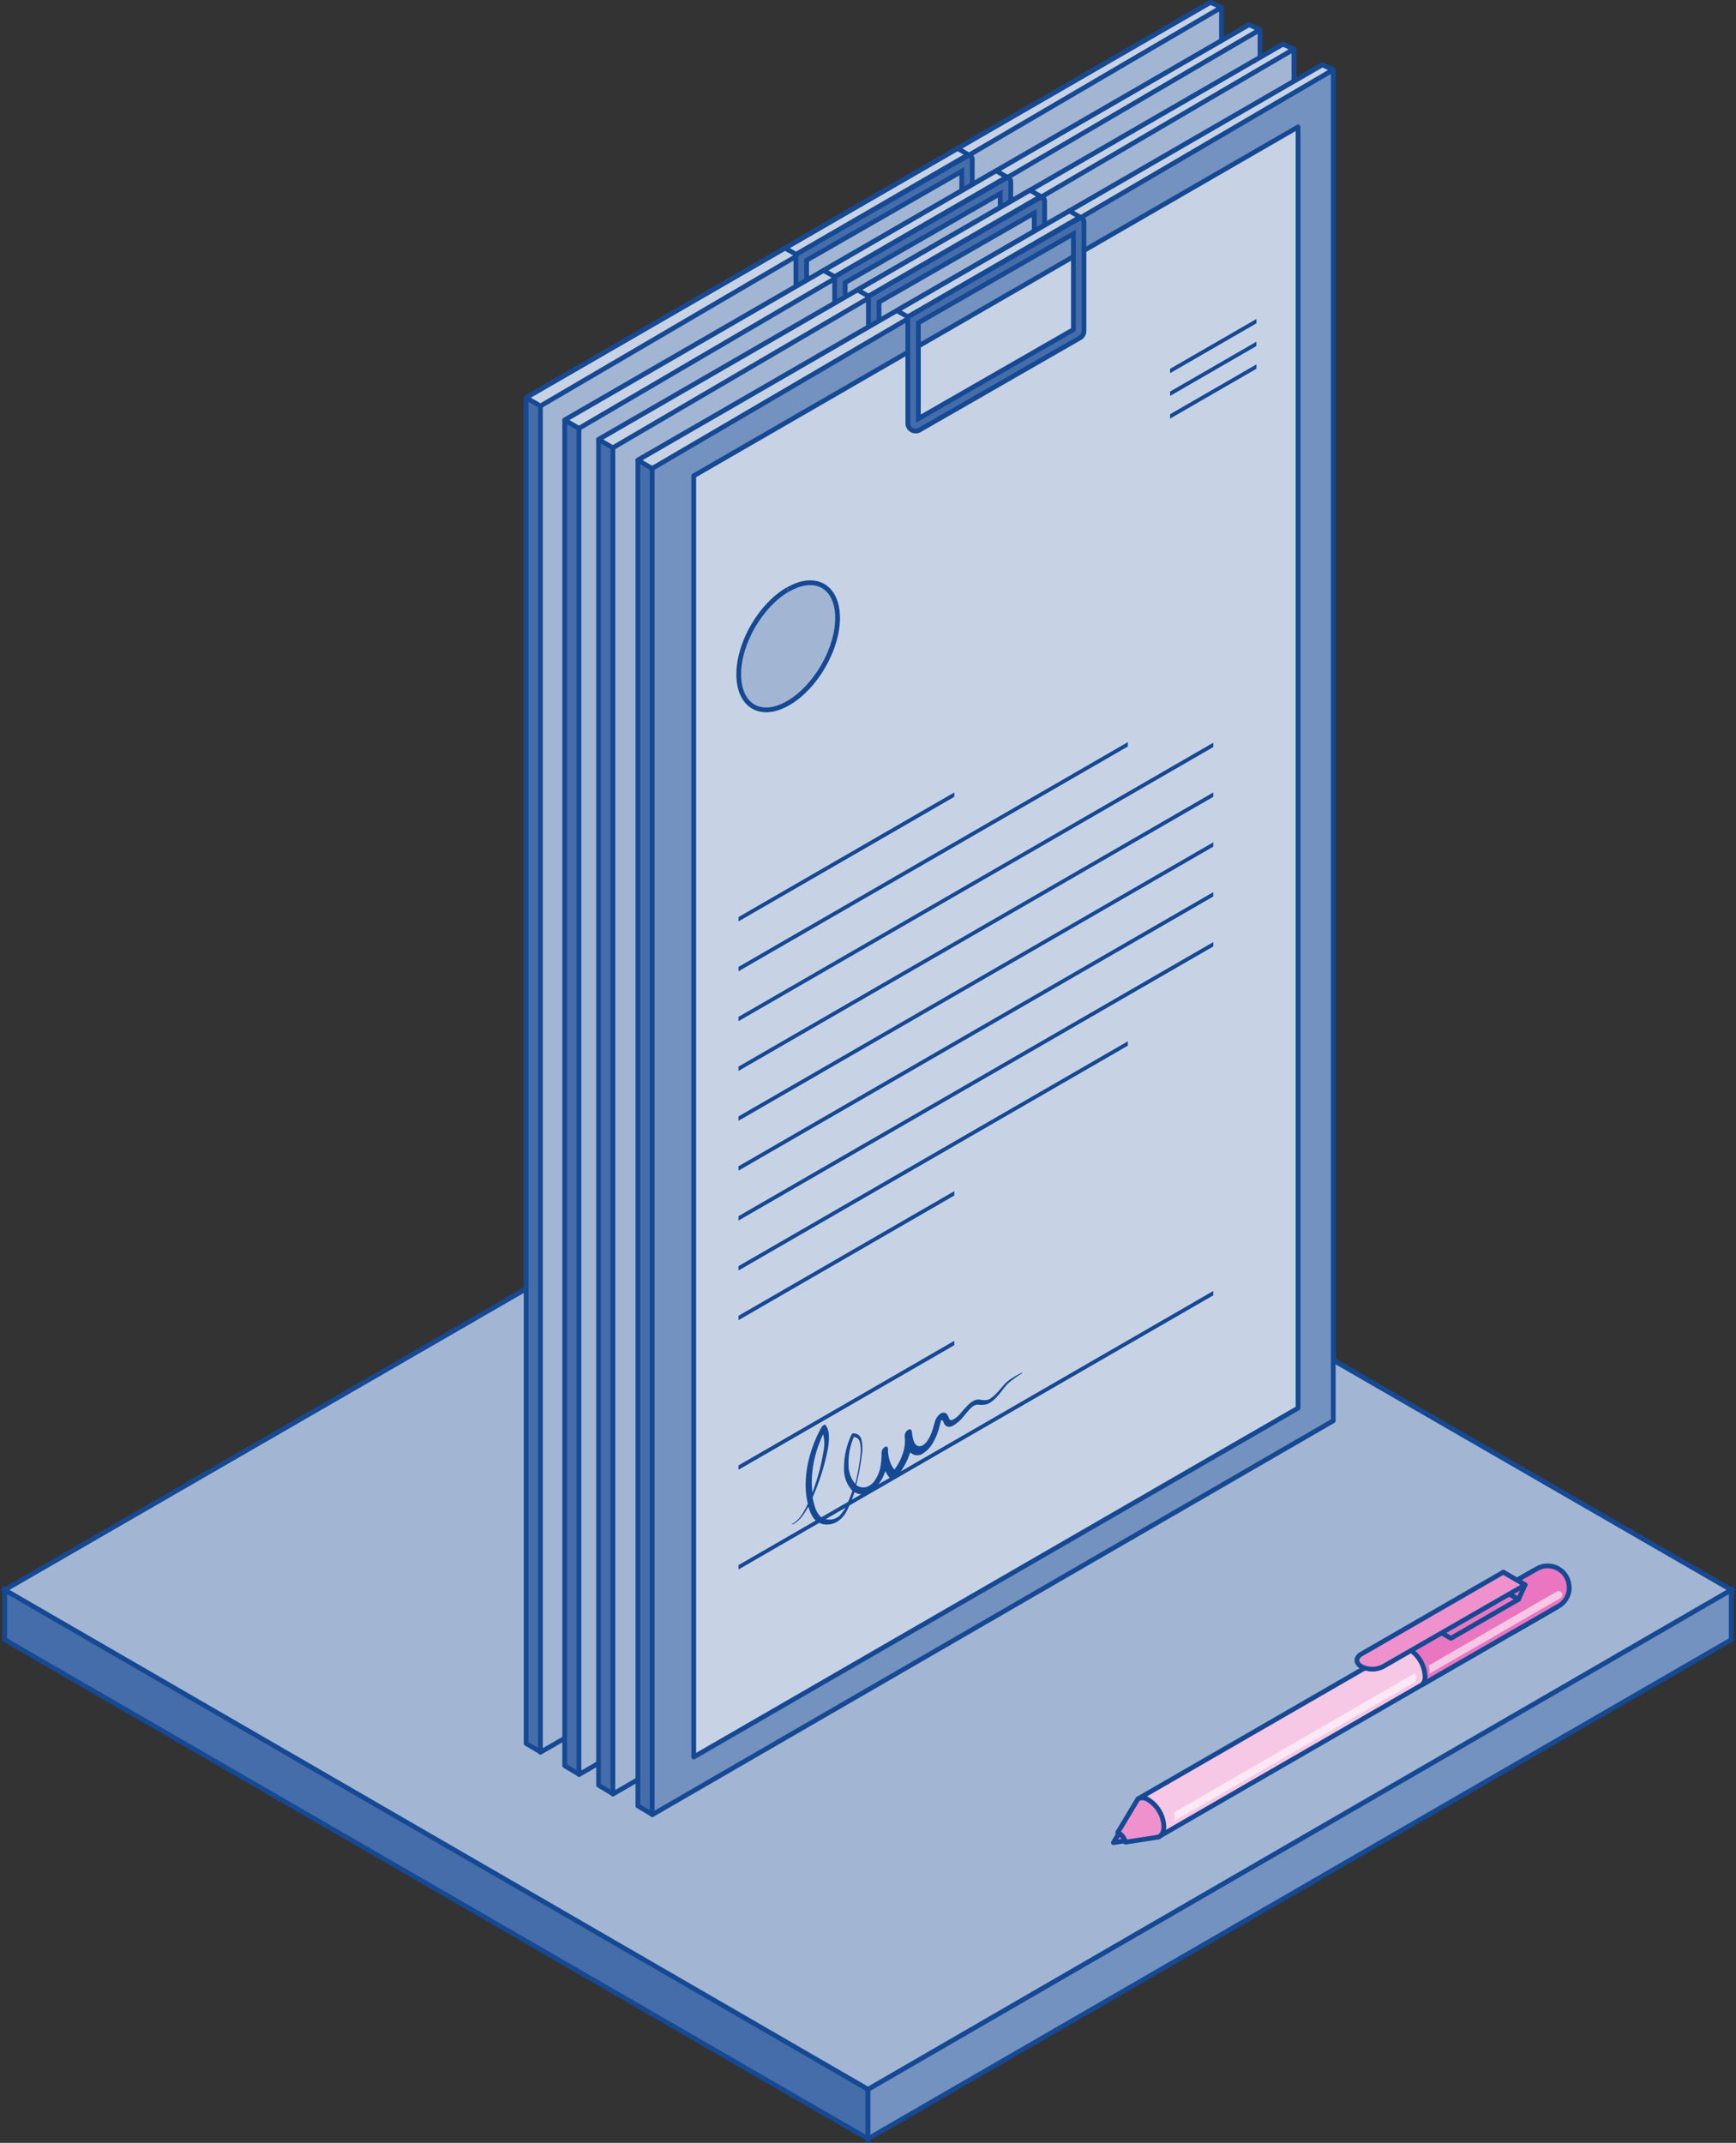 <?xml version="1.0" encoding="UTF-8"?>
<svg xmlns="http://www.w3.org/2000/svg" xmlns:xlink="http://www.w3.org/1999/xlink" viewBox="0 0 364.24 449.59">
  <rect x="0" y="0" width="364.24" height="449.59" fill="#333333" stroke="none"/>
  <defs>
    <style>.cls-1,.cls-3{fill:none;}.cls-2,.cls-6{fill:#456da9;}.cls-11,.cls-16,.cls-18,.cls-19,.cls-2,.cls-20,.cls-3,.cls-4,.cls-5,.cls-6,.cls-7,.cls-8,.cls-9{stroke:#164994;}.cls-11,.cls-2,.cls-3,.cls-4,.cls-5{stroke-miterlimit:10;}.cls-16,.cls-4{fill:#7392bf;}.cls-5,.cls-7{fill:#a2b6d4;}.cls-16,.cls-18,.cls-19,.cls-20,.cls-6,.cls-7,.cls-8,.cls-9{stroke-linecap:round;stroke-linejoin:round;}.cls-8{fill:#fff;}.cls-11,.cls-9{fill:#c7d3e5;}.cls-10{fill:#164994;}.cls-12{isolation:isolate;}.cls-13{clip-path:url(#clip-path);}.cls-14{clip-path:url(#clip-path-2);}.cls-15{clip-path:url(#clip-path-3);}.cls-17{clip-path:url(#clip-path-4);}.cls-18,.cls-23{fill:#f7c8e6;}.cls-19{fill:#ee91cd;}.cls-20{fill:#ea75c1;}.cls-21{fill:#f2f4f8;}.cls-22{fill:#fce9f5;}</style>
    <clipPath id="clip-path">
      <polygon class="cls-1" points="142.43 311.96 142.37 290.25 191.36 261.96 191.42 283.67 142.43 311.96"></polygon>
    </clipPath>
    <clipPath id="clip-path-2">
      <polygon class="cls-1" points="150.52 316.65 150.46 294.93 199.45 266.64 199.51 288.36 150.52 316.65"></polygon>
    </clipPath>
    <clipPath id="clip-path-3">
      <polygon class="cls-1" points="157.63 320.73 157.57 299.01 206.56 270.73 206.62 292.45 157.63 320.73"></polygon>
    </clipPath>
    <clipPath id="clip-path-4">
      <polygon class="cls-1" points="166.16 324.87 166.1 302.89 214.52 274.93 214.58 296.91 166.16 324.87"></polygon>
    </clipPath>
  </defs>
  <title>3 tilbud</title>
  <g id="Layer_2" data-name="Layer 2">
    <g id="_3_tilbudsinnhenting" data-name="3 tilbudsinnhenting">
      <g id="ground">
        <polygon class="cls-2" points="182.12 448.73 1 344.03 1 333.57 182.12 438.35 182.12 448.73"></polygon>
        <polygon class="cls-3" points="363.24 333.57 182.08 229.03 363.24 333.57 363.24 333.57"></polygon>
        <polygon class="cls-4" points="182.12 448.73 363.24 344.03 363.24 333.57 182.12 438.35 182.12 448.73"></polygon>
        <polygon class="cls-5" points="363.24 333.57 182.12 438.35 1 333.57 182.08 229.03 363.24 333.57"></polygon>
      </g>
      <polygon class="cls-6" points="110.39 83.44 253.99 0.5 113.39 367.57 110.39 365.79 110.39 83.44"></polygon>
      <polygon class="cls-7" points="113.39 84.18 256.29 1.53 256.29 284.98 113.39 367.64 113.39 84.18"></polygon>
      <polygon class="cls-8" points="122.11 86.73 248.9 13.53 248.9 282.32 122.11 355.52 122.11 86.73"></polygon>
      <polygon class="cls-9" points="256.29 1.53 253.99 0.5 110.39 83.44 113.39 85.18 256.29 1.53"></polygon>
      <polygon class="cls-10" points="176.78 154.07 131.5 180.22 131.5 179.3 176.78 153.15 176.78 154.07"></polygon>
      <polygon class="cls-10" points="222.06 65.19 240.18 54.73 240.17 53.81 222.06 64.27 222.06 65.19"></polygon>
      <polygon class="cls-10" points="222.06 74.72 240.18 64.26 240.17 63.34 222.06 73.8 222.06 74.72"></polygon>
      <polygon class="cls-10" points="222.06 69.96 240.18 59.5 240.17 58.58 222.06 69.04 222.06 69.96"></polygon>
      <polygon class="cls-10" points="176.78 237.73 131.5 263.87 131.5 262.95 176.78 236.81 176.78 237.73"></polygon>
      <polygon class="cls-10" points="176.78 269.12 131.5 295.26 131.5 294.34 176.78 268.2 176.78 269.12"></polygon>
      <polygon class="cls-10" points="213.19 142.59 131.5 189.75 131.5 190.67 213.19 143.51 213.19 142.59"></polygon>
      <polygon class="cls-10" points="213.19 205.37 131.5 252.53 131.5 253.45 213.19 206.28 213.19 205.37"></polygon>
      <polygon class="cls-10" points="231.12 143.63 131.5 201.15 131.5 200.23 231.12 142.71 231.12 143.63"></polygon>
      <polygon class="cls-10" points="231.12 154.07 131.5 211.59 131.5 210.67 231.12 153.15 231.12 154.07"></polygon>
      <polygon class="cls-10" points="231.12 164.53 131.5 222.04 131.5 221.13 231.12 163.61 231.12 164.53"></polygon>
      <polygon class="cls-10" points="231.12 174.99 131.5 232.5 131.5 231.58 231.12 174.07 231.12 174.99"></polygon>
      <polygon class="cls-10" points="231.12 185.46 131.5 242.98 131.5 242.06 231.12 184.54 231.12 185.46"></polygon>
      <polygon class="cls-10" points="231.12 258.66 131.5 316.18 131.5 315.26 231.12 257.74 231.12 258.66"></polygon>
      <path class="cls-2" d="M204,33.39a.73.73,0,0,0-1.08-.63L167,53.36h0V75.69a1.64,1.64,0,0,0,2.45,1.42l33.68-19.34a1.63,1.63,0,0,0,.82-1.42Zm-2.21,2.55V56.05L169.24,74.72V54.61Z"></path>
      <polygon class="cls-11" points="200.93 31.15 203.16 32.44 167.03 53.36 164.72 52.07 200.93 31.15"></polygon>
      <g class="cls-12">
        <path class="cls-3" d="M141.84,110.58c-5.72,3.3-10.36,11.32-10.34,17.9s4.68,9.23,10.4,5.93,10.36-11.33,10.34-17.9-4.68-9.24-10.4-5.93"></path>
      </g>
      <g class="cls-12">
        <g class="cls-13">
          <path class="cls-10" d="M155.84,298.41l0,0a6.79,6.79,0,0,1-1.28-4.33,14.29,14.29,0,0,1,1.18-5.51c.62,0,1.07.6,1.23,1.38A5.78,5.78,0,0,1,157,291a16.25,16.25,0,0,1-.18,2.12,41,41,0,0,1-1,5.31m-9.1,2.23a17.12,17.12,0,0,1-.18-2.53,23.66,23.66,0,0,1,2.71-10.75,4,4,0,0,1,.38,1.9,15.49,15.49,0,0,1-.33,2.84,46.68,46.68,0,0,1-2.58,8.54m2.59-14.41a.68.68,0,0,0-.26.27,25.3,25.3,0,0,0-3.22,12,17.85,17.85,0,0,0,.33,3.44,16.62,16.62,0,0,1-1.27,2.36,5.54,5.54,0,0,1-1.73,1.82l0,0a2.11,2.11,0,0,1-.34.16l-.06,0a.81.81,0,0,0-.35.55c0,.23.11.37.3.3a4.66,4.66,0,0,0,.45-.22,7.34,7.34,0,0,0,2.19-2.27,17.75,17.75,0,0,0,1.05-1.84,10.88,10.88,0,0,0,.56,1.61,5.09,5.09,0,0,0,1.15,1.65h0a3.5,3.5,0,0,0,1.83.69,3.89,3.89,0,0,0,2.28-.53,4.73,4.73,0,0,0,1-.82,6.62,6.62,0,0,0,1.21-1.77,27.58,27.58,0,0,0,1.57-3.83,2.76,2.76,0,0,0,.84.32,3.16,3.16,0,0,0,2.23-.4,5.31,5.31,0,0,0,1.07-.85,9.08,9.08,0,0,0,2.1-4c0-.15.07-.29.1-.43a6,6,0,0,0,.91,1.82,1.19,1.19,0,0,0,.3.29.6.6,0,0,0,.51.07,1.2,1.2,0,0,0,.23-.11,3.16,3.16,0,0,0,.87-.88,13.63,13.63,0,0,0,2.26-5c.06.13.13.25.2.37a1.77,1.77,0,0,0,1.05.79,2,2,0,0,0,1.55-.29,6.64,6.64,0,0,0,2.32-2.79,16.91,16.91,0,0,0,1.1-3.23,4.19,4.19,0,0,1,.14-.49,1.19,1.19,0,0,1,.16-.27l.09-.08a.38.38,0,0,1,.28,0,.48.48,0,0,1,.27.19,4.46,4.46,0,0,1,.25.53,1.47,1.47,0,0,0,.38.57c.4.34,1,.19,1.54-.13a7.4,7.4,0,0,0,1.74-1.51,12,12,0,0,1,2.34-2.38h0a2,2,0,0,1,.3-.14,2.23,2.23,0,0,1,1.06-.07,3.51,3.51,0,0,0,1.26,0,3.05,3.05,0,0,0,.8-.34,13.52,13.52,0,0,0,3.18-3.22,13.57,13.57,0,0,1,3.56-2.67.78.78,0,0,0,.35-.62c0-.21-.16-.3-.35-.19h0a14.42,14.42,0,0,0-3.91,3,12.53,12.53,0,0,1-2.81,2.89h0a2.15,2.15,0,0,1-.6.24,3.08,3.08,0,0,1-1.09,0,2.59,2.59,0,0,0-1.3.09,2.44,2.44,0,0,0-.43.21,13.14,13.14,0,0,0-2.67,2.65A6.15,6.15,0,0,1,176.8,285c-.43.24-.76.3-1,.11a1.22,1.22,0,0,1-.27-.43,5.32,5.32,0,0,0-.29-.59.82.82,0,0,0-.47-.33.93.93,0,0,0-.7.11,1.72,1.72,0,0,0-.42.36,2.86,2.86,0,0,0-.44.76c-.09.24-.15.46-.2.64a16.49,16.49,0,0,1-1,2.95,5.28,5.28,0,0,1-1.76,2.16,1.48,1.48,0,0,1-1.13.19,1.38,1.38,0,0,1-.84-.63,5.49,5.49,0,0,1-.63-2.26c0-.1,0-.21,0-.31s0-.08,0-.12h0v0c0-.18-.18-.23-.35-.13l-.06,0a.77.77,0,0,0-.3.62c0,.18,0,.36.07.54s0,.27,0,.41a11.29,11.29,0,0,1-2.19,6.21,2,2,0,0,1-.45.49h0l-.06,0a.19.19,0,0,1-.17,0,.63.63,0,0,1-.2-.2,7.17,7.17,0,0,1-1.22-4.28v-.11c0-.23-.15-.32-.34-.21h0a.78.78,0,0,0-.35.59,16.07,16.07,0,0,1-.36,3.5,7.29,7.29,0,0,1-1.69,3.25,3.65,3.65,0,0,1-.82.65,2.56,2.56,0,0,1-1.82.32,2.49,2.49,0,0,1-.94-.42,41.66,41.66,0,0,0,1.21-6,17.82,17.82,0,0,0,.19-2.27,5.94,5.94,0,0,0-.12-1.22c-.22-1.05-.86-1.85-1.91-1.71a.35.35,0,0,0-.13.05.79.79,0,0,0-.29.33,15.57,15.57,0,0,0-1.48,6.43,7.45,7.45,0,0,0,1.39,4.72c.1.12.21.22.32.33a26.18,26.18,0,0,1-1.6,4,4.85,4.85,0,0,1-.93,1.36,3.38,3.38,0,0,1-.77.62h0a3.18,3.18,0,0,1-1.9.41,3.09,3.09,0,0,1-1.63-.6h0l0,0a4.74,4.74,0,0,1-1-1.48,11.85,11.85,0,0,1-.68-2.11,49,49,0,0,0,3.07-9.78,16.41,16.41,0,0,0,.35-3.06,4.06,4.06,0,0,0-.73-2.62.24.24,0,0,0-.27,0l0,0"></path>
        </g>
      </g>
      <polygon class="cls-6" points="118.48 88.13 262.08 5.18 121.48 372.25 118.48 370.47 118.48 88.13"></polygon>
      <polygon class="cls-7" points="121.48 88.87 264.37 6.21 264.37 289.67 121.48 372.32 121.48 88.87"></polygon>
      <polygon class="cls-8" points="130.2 91.41 256.99 18.21 256.99 287 130.2 360.2 130.2 91.41"></polygon>
      <polygon class="cls-9" points="264.37 6.21 262.08 5.18 118.48 88.13 121.48 89.87 264.37 6.21"></polygon>
      <polygon class="cls-10" points="184.87 158.76 139.59 184.9 139.59 183.98 184.87 157.84 184.87 158.76"></polygon>
      <polygon class="cls-10" points="230.14 69.88 248.26 59.41 248.26 58.5 230.14 68.96 230.14 69.88"></polygon>
      <polygon class="cls-10" points="230.14 79.41 248.26 68.94 248.26 68.03 230.14 78.49 230.14 79.41"></polygon>
      <polygon class="cls-10" points="230.14 74.64 248.26 64.18 248.26 63.26 230.14 73.72 230.14 74.64"></polygon>
      <polygon class="cls-10" points="184.87 242.41 139.59 268.56 139.59 267.64 184.87 241.49 184.87 242.41"></polygon>
      <polygon class="cls-10" points="184.87 273.8 139.59 299.95 139.59 299.03 184.87 272.88 184.87 273.8"></polygon>
      <polygon class="cls-10" points="221.28 147.27 139.59 194.44 139.59 195.36 221.28 148.19 221.28 147.27"></polygon>
      <polygon class="cls-10" points="221.28 210.05 139.59 257.22 139.59 258.13 221.28 210.97 221.28 210.05"></polygon>
      <polygon class="cls-10" points="239.21 148.32 139.59 205.83 139.59 204.91 239.21 147.4 239.21 148.32"></polygon>
      <polygon class="cls-10" points="239.21 158.76 139.59 216.27 139.59 215.35 239.21 157.84 239.21 158.76"></polygon>
      <polygon class="cls-10" points="239.21 169.21 139.59 226.73 139.59 225.81 239.21 168.29 239.21 169.21"></polygon>
      <polygon class="cls-10" points="239.21 179.67 139.59 237.19 139.59 236.27 239.21 178.75 239.21 179.67"></polygon>
      <polygon class="cls-10" points="239.21 190.15 139.59 247.66 139.59 246.74 239.21 189.23 239.21 190.15"></polygon>
      <polygon class="cls-10" points="239.21 263.35 139.59 320.86 139.59 319.94 239.21 262.43 239.21 263.35"></polygon>
      <path class="cls-2" d="M212.07,38.07a.72.72,0,0,0-1.08-.62l-35.87,20.6h0V80.37a1.63,1.63,0,0,0,2.45,1.42l33.68-19.33a1.65,1.65,0,0,0,.82-1.42Zm-2.21,2.55V60.73L177.33,79.41V59.3Z"></path>
      <polygon class="cls-11" points="172.81 56.75 175.12 58.05 211.25 37.13 209.01 35.84 172.81 56.75"></polygon>
      <g class="cls-12">
        <path class="cls-3" d="M149.93,115.26c-5.73,3.31-10.36,11.32-10.34,17.9s4.68,9.24,10.4,5.93,10.36-11.32,10.34-17.9-4.68-9.23-10.4-5.93"></path>
      </g>
      <g class="cls-12">
        <g class="cls-14">
          <path class="cls-10" d="M163.93,303.11l0,0a6.8,6.8,0,0,1-1.28-4.34,14,14,0,0,1,1.19-5.51c.61,0,1.05.61,1.21,1.39h0a4.58,4.58,0,0,1,.1,1.07,16.3,16.3,0,0,1-.17,2.12,43.26,43.26,0,0,1-1,5.32m-9.1,2.2a17,17,0,0,1-.18-2.51,23.7,23.7,0,0,1,2.71-10.75,4,4,0,0,1,.38,1.9,15.59,15.59,0,0,1-.33,2.84,46.72,46.72,0,0,1-2.58,8.52m2.6-14.4a.73.73,0,0,0-.27.28,25.15,25.15,0,0,0-3.22,12,17.06,17.06,0,0,0,.33,3.43A15.93,15.93,0,0,1,153,309a5.77,5.77,0,0,1-1.74,1.82,1.54,1.54,0,0,1-.34.17l-.06,0a.79.79,0,0,0-.35.54c0,.24.11.37.3.3a3.74,3.74,0,0,0,.45-.22,7,7,0,0,0,2.19-2.27,15.89,15.89,0,0,0,1.05-1.84,11,11,0,0,0,.56,1.62,5.09,5.09,0,0,0,1.15,1.65h0a3.58,3.58,0,0,0,1.83.68,3.83,3.83,0,0,0,2.27-.52,4.51,4.51,0,0,0,1-.82,6.77,6.77,0,0,0,1.22-1.77,27.69,27.69,0,0,0,1.57-3.84,2.94,2.94,0,0,0,.84.33,3.11,3.11,0,0,0,2.23-.41l0,0a4.89,4.89,0,0,0,1-.82,9,9,0,0,0,2.1-4c0-.15.07-.29.1-.43a5.86,5.86,0,0,0,.91,1.82,1,1,0,0,0,.29.3.58.58,0,0,0,.51.06.72.72,0,0,0,.24-.1,3.3,3.3,0,0,0,.87-.88,13.74,13.74,0,0,0,2.26-5.05,2.18,2.18,0,0,0,.2.37,1.8,1.8,0,0,0,1.06.8,2.06,2.06,0,0,0,1.54-.29,6.61,6.61,0,0,0,2.32-2.8,16.62,16.62,0,0,0,1.09-3.23,3.85,3.85,0,0,1,.16-.48.94.94,0,0,1,.14-.27l.1-.08a.38.38,0,0,1,.28,0,.52.52,0,0,1,.27.19,3.28,3.28,0,0,1,.26.53,1.52,1.52,0,0,0,.37.57,1.35,1.35,0,0,0,1.52-.12l0,0a7.45,7.45,0,0,0,1.72-1.49,12.39,12.39,0,0,1,2.34-2.39h0l.3-.15a2.11,2.11,0,0,1,1.06-.06,3.31,3.31,0,0,0,1.26,0,2.75,2.75,0,0,0,.8-.34,13.29,13.29,0,0,0,3.18-3.21,13.4,13.4,0,0,1,3.56-2.67.79.79,0,0,0,.35-.62c0-.22-.17-.31-.37-.19a14.71,14.71,0,0,0-3.9,3,12.72,12.72,0,0,1-2.8,2.89h0a2.19,2.19,0,0,1-.6.25,3.09,3.09,0,0,1-1.09,0,2.61,2.61,0,0,0-1.3.1,2.39,2.39,0,0,0-.43.2,12.66,12.66,0,0,0-2.66,2.66,6.14,6.14,0,0,1-1.4,1.22l0,0c-.43.25-.76.3-1,.12a1.22,1.22,0,0,1-.27-.43,4.68,4.68,0,0,0-.29-.6.87.87,0,0,0-.47-.33.93.93,0,0,0-.7.12,1.58,1.58,0,0,0-.43.37,2.68,2.68,0,0,0-.43.74,6.53,6.53,0,0,0-.2.65,16,16,0,0,1-1,2.95,5.19,5.19,0,0,1-1.76,2.16,1.51,1.51,0,0,1-1.12.2,1.53,1.53,0,0,1-.85-.64,5.89,5.89,0,0,1-.62-2.22l-.06-.49c0-.17-.19-.22-.36-.12l-.05,0a.74.74,0,0,0-.29.62v0h0v.07c0,.1,0,.2,0,.31s0,.36,0,.56a11.32,11.32,0,0,1-2.19,6.2,2.25,2.25,0,0,1-.45.49h0l-.06,0a.18.18,0,0,1-.17,0,.68.68,0,0,1-.2-.21,7.12,7.12,0,0,1-1.22-4.28v-.11c0-.22-.15-.31-.34-.21h0a.77.77,0,0,0-.36.6,15.59,15.59,0,0,1-.36,3.5A7.34,7.34,0,0,1,168,303a4.12,4.12,0,0,1-.81.64l0,0a2.5,2.5,0,0,1-1.8.3,2.48,2.48,0,0,1-.94-.41,42.05,42.05,0,0,0,1.21-6.05,17.34,17.34,0,0,0,.18-2.26,6.12,6.12,0,0,0-.11-1.23c-.23-1-.86-1.84-1.92-1.7a.28.28,0,0,0-.12,0,.76.76,0,0,0-.29.34,15.57,15.57,0,0,0-1.48,6.43,7.53,7.53,0,0,0,1.39,4.72l.32.32a25.78,25.78,0,0,1-1.6,4,4.92,4.92,0,0,1-.92,1.37,3.71,3.71,0,0,1-.79.62,3.31,3.31,0,0,1-1.92.42,3.13,3.13,0,0,1-1.63-.61h0l0,0a5,5,0,0,1-1-1.47,12,12,0,0,1-.68-2.12,48.7,48.7,0,0,0,3.07-9.77,17.51,17.51,0,0,0,.35-3.06,4,4,0,0,0-.74-2.61.22.22,0,0,0-.26,0l0,0"></path>
        </g>
      </g>
      <polygon class="cls-6" points="125.59 92.21 269.19 9.27 128.59 376.34 125.59 374.56 125.59 92.21"></polygon>
      <polygon class="cls-7" points="128.59 92.95 271.48 10.3 271.48 293.75 128.59 376.41 128.59 92.95"></polygon>
      <polygon class="cls-8" points="137.31 95.5 264.09 22.3 264.09 291.09 137.31 364.29 137.31 95.5"></polygon>
      <polygon class="cls-9" points="271.48 10.3 269.19 9.27 125.59 92.21 128.59 93.95 271.48 10.3"></polygon>
      <polygon class="cls-10" points="191.98 162.84 146.7 188.99 146.7 188.07 191.98 161.92 191.98 162.84"></polygon>
      <polygon class="cls-10" points="237.25 73.96 255.37 63.5 255.37 62.58 237.25 73.04 237.25 73.96"></polygon>
      <polygon class="cls-10" points="237.25 83.49 255.37 73.03 255.37 72.11 237.25 82.57 237.25 83.49"></polygon>
      <polygon class="cls-10" points="237.25 78.73 255.37 68.27 255.37 67.35 237.25 77.81 237.25 78.73"></polygon>
      <polygon class="cls-10" points="191.98 246.5 146.7 272.64 146.7 271.72 191.98 245.58 191.98 246.5"></polygon>
      <polygon class="cls-10" points="191.98 277.89 146.7 304.03 146.7 303.11 191.98 276.97 191.98 277.89"></polygon>
      <polygon class="cls-10" points="228.39 151.36 146.7 198.52 146.7 199.44 228.39 152.28 228.39 151.36"></polygon>
      <polygon class="cls-10" points="228.39 214.14 146.7 261.3 146.7 262.22 228.39 215.06 228.39 214.14"></polygon>
      <polygon class="cls-10" points="246.31 152.4 146.7 209.92 146.7 209 246.31 151.48 246.31 152.4"></polygon>
      <polygon class="cls-10" points="246.31 162.84 146.7 220.36 146.7 219.44 246.31 161.92 246.31 162.84"></polygon>
      <polygon class="cls-10" points="246.31 173.3 146.7 230.81 146.7 229.9 246.31 172.38 246.31 173.3"></polygon>
      <polygon class="cls-10" points="246.31 183.75 146.7 241.27 146.7 240.35 246.31 182.84 246.31 183.75"></polygon>
      <polygon class="cls-10" points="246.31 194.23 146.7 251.75 146.7 250.83 246.31 193.31 246.31 194.23"></polygon>
      <polygon class="cls-10" points="246.31 267.43 146.7 324.95 146.7 324.03 246.31 266.51 246.31 267.43"></polygon>
      <path class="cls-2" d="M219.18,42.16a.73.73,0,0,0-1.08-.63l-35.88,20.6h0V84.46a1.64,1.64,0,0,0,2.46,1.42l33.68-19.34a1.65,1.65,0,0,0,.82-1.42ZM217,44.71V64.82L184.44,83.49V63.38Z"></path>
      <polygon class="cls-11" points="182.22 62.13 179.91 60.84 216.12 39.92 218.36 41.21 182.22 62.13"></polygon>
      <g class="cls-12">
        <path class="cls-3" d="M157,119.35c-5.72,3.3-10.35,11.32-10.33,17.9s4.68,9.23,10.4,5.93,10.35-11.33,10.33-17.9-4.67-9.24-10.4-5.93"></path>
      </g>
      <g class="cls-12">
        <g class="cls-15">
          <path class="cls-10" d="M171,307.19l0,0a6.9,6.9,0,0,1-1.29-4.34,14.11,14.11,0,0,1,1.2-5.51c.61,0,1.05.61,1.21,1.38a5,5,0,0,1,.1,1.06,16.4,16.4,0,0,1-.18,2.13,41,41,0,0,1-1,5.31m-9.09,2.21a16.92,16.92,0,0,1-.19-2.51,23.67,23.67,0,0,1,2.71-10.76,4,4,0,0,1,.38,1.9,15.35,15.35,0,0,1-.32,2.84,47.38,47.38,0,0,1-2.58,8.53M164.53,295a.76.76,0,0,0-.27.29,25.24,25.24,0,0,0-3.22,12,17.81,17.81,0,0,0,.34,3.43,17.35,17.35,0,0,1-1.28,2.37,5.81,5.81,0,0,1-1.74,1.83l-.34.17-.06,0a.81.81,0,0,0-.35.54c0,.25.1.38.3.3a2.33,2.33,0,0,0,.45-.22,7,7,0,0,0,2.19-2.27,17.28,17.28,0,0,0,1-1.83,12.86,12.86,0,0,0,.57,1.62,5.37,5.37,0,0,0,1.14,1.64h0a3.5,3.5,0,0,0,1.83.69,3.83,3.83,0,0,0,2.27-.52,5.41,5.41,0,0,0,1-.82,6.71,6.71,0,0,0,1.21-1.78,26.4,26.4,0,0,0,1.57-3.83,2.72,2.72,0,0,0,.85.32,3.07,3.07,0,0,0,2.23-.41,5.23,5.23,0,0,0,1.07-.85,8.92,8.92,0,0,0,2.1-4l.09-.42a6,6,0,0,0,.92,1.82.89.89,0,0,0,.29.29.61.61,0,0,0,.51.07l.24-.1a3.49,3.49,0,0,0,.87-.89,13.79,13.79,0,0,0,2.26-5,2.64,2.64,0,0,0,.2.37,1.77,1.77,0,0,0,1,.79,2.12,2.12,0,0,0,1.55-.28,6.71,6.71,0,0,0,2.31-2.8,16.54,16.54,0,0,0,1.1-3.24c.05-.17.1-.34.15-.47a.87.87,0,0,1,.15-.28l.1-.08a.38.38,0,0,1,.28,0,.5.5,0,0,1,.27.19h0a2.62,2.62,0,0,1,.26.53,1.59,1.59,0,0,0,.38.56,1.34,1.34,0,0,0,1.51-.11l0,0a7.12,7.12,0,0,0,1.73-1.5,12.28,12.28,0,0,1,2.33-2.38l0,0,.3-.14a2.11,2.11,0,0,1,1.06-.06,3.54,3.54,0,0,0,1.26,0,3,3,0,0,0,.8-.33,13.71,13.71,0,0,0,3.18-3.22,13.76,13.76,0,0,1,3.55-2.67.74.74,0,0,0,.35-.61c0-.23-.16-.31-.36-.2a14.36,14.36,0,0,0-3.9,3,13,13,0,0,1-2.81,2.89h0a2.24,2.24,0,0,1-.6.25,3,3,0,0,1-1.08,0,2.63,2.63,0,0,0-1.31.09,2.74,2.74,0,0,0-.42.21,12.47,12.47,0,0,0-2.67,2.66,6.53,6.53,0,0,1-1.42,1.23c-.43.25-.76.3-1,.12a1.18,1.18,0,0,1-.28-.42,3.29,3.29,0,0,0-.29-.6.79.79,0,0,0-.47-.33.87.87,0,0,0-.69.12,1.71,1.71,0,0,0-.43.36,2.72,2.72,0,0,0-.43.74,3.94,3.94,0,0,0-.2.66,15.9,15.9,0,0,1-1,2.94,5.13,5.13,0,0,1-1.74,2.15h0a1.38,1.38,0,0,1-2-.44,5.62,5.62,0,0,1-.62-2.17,4.52,4.52,0,0,0-.06-.53c0-.17-.19-.23-.36-.13l0,0a.79.79,0,0,0-.3.63v0h0l0,.07a2.91,2.91,0,0,0,0,.31c0,.18,0,.37,0,.56a11.21,11.21,0,0,1-2.19,6.2,1.94,1.94,0,0,1-.45.5l-.07,0a.21.21,0,0,1-.17,0,1,1,0,0,1-.2-.21,7.14,7.14,0,0,1-1.21-4.28V300c0-.22-.15-.32-.35-.21h0a.77.77,0,0,0-.35.6,16.07,16.07,0,0,1-.36,3.5,7.29,7.29,0,0,1-1.69,3.25,3.65,3.65,0,0,1-.82.65,2.57,2.57,0,0,1-1.82.32,2.61,2.61,0,0,1-1-.42,41.72,41.72,0,0,0,1.22-6,17.63,17.63,0,0,0,.18-2.27,6,6,0,0,0-.11-1.22c-.23-1.05-.87-1.85-1.92-1.71a.28.28,0,0,0-.12,0,.79.79,0,0,0-.29.35,15.72,15.72,0,0,0-1.49,6.43,7.44,7.44,0,0,0,1.4,4.71,2.5,2.5,0,0,0,.32.33,26.18,26.18,0,0,1-1.6,4,5.12,5.12,0,0,1-.93,1.37,3.67,3.67,0,0,1-.78.61,3.34,3.34,0,0,1-1.92.43,3.19,3.19,0,0,1-1.64-.62h0l0,0a4.92,4.92,0,0,1-1-1.47,12,12,0,0,1-.68-2.12,49.59,49.59,0,0,0,3.06-9.78,16.41,16.41,0,0,0,.35-3.06,3.92,3.92,0,0,0-.73-2.61.22.22,0,0,0-.27,0h0"></path>
        </g>
      </g>
      <polygon class="cls-6" points="133.84 96.55 277.44 13.61 136.84 380.67 133.84 378.9 133.84 96.55"></polygon>
      <polygon class="cls-16" points="136.84 97.29 279.74 14.63 279.74 298.09 136.84 380.75 136.84 97.29"></polygon>
      <polygon class="cls-9" points="145.56 99.83 272.35 26.63 272.35 295.43 145.56 368.63 145.56 99.83"></polygon>
      <polygon class="cls-9" points="279.74 14.63 277.44 13.61 133.84 96.55 136.84 98.29 279.74 14.63"></polygon>
      <polygon class="cls-10" points="200.23 167.18 154.95 193.32 154.95 192.4 200.23 166.26 200.23 167.18"></polygon>
      <polygon class="cls-10" points="245.5 78.3 263.62 67.84 263.62 66.92 245.5 77.38 245.5 78.3"></polygon>
      <polygon class="cls-10" points="245.5 87.83 263.62 77.37 263.62 76.45 245.5 86.91 245.5 87.83"></polygon>
      <polygon class="cls-10" points="245.5 83.07 263.62 72.6 263.62 71.68 245.5 82.15 245.5 83.07"></polygon>
      <polygon class="cls-10" points="200.23 250.83 154.95 276.98 154.95 276.06 200.23 249.91 200.23 250.83"></polygon>
      <polygon class="cls-10" points="200.23 282.23 154.95 308.37 154.95 307.45 200.23 281.31 200.23 282.23"></polygon>
      <polygon class="cls-10" points="236.64 155.7 154.95 202.86 154.95 203.78 236.64 156.62 236.64 155.7"></polygon>
      <polygon class="cls-10" points="236.64 218.47 154.95 265.64 154.95 266.56 236.64 219.39 236.64 218.47"></polygon>
      <polygon class="cls-10" points="254.57 156.74 154.95 214.25 154.95 213.34 254.57 155.82 254.57 156.74"></polygon>
      <polygon class="cls-10" points="254.57 167.18 154.95 224.69 154.95 223.78 254.57 166.26 254.57 167.18"></polygon>
      <polygon class="cls-10" points="254.57 177.63 154.95 235.15 154.95 234.23 254.57 176.72 254.57 177.63"></polygon>
      <polygon class="cls-10" points="254.57 188.09 154.95 245.61 154.95 244.69 254.57 187.17 254.57 188.09"></polygon>
      <polygon class="cls-10" points="254.57 198.57 154.95 256.08 154.95 255.16 254.57 197.65 254.57 198.57"></polygon>
      <polygon class="cls-10" points="254.57 271.77 154.95 329.29 154.95 328.37 254.57 270.85 254.57 271.77"></polygon>
      <path class="cls-2" d="M227.43,46.5a.72.72,0,0,0-1.08-.63l-35.87,20.6h0V88.8a1.64,1.64,0,0,0,2.45,1.42l33.68-19.34a1.64,1.64,0,0,0,.82-1.42Zm-2.21,2.55v20.1L192.69,87.83V67.72Z"></path>
      <polygon class="cls-11" points="190.48 66.47 188.17 65.17 224.38 44.26 226.61 45.55 190.48 66.47"></polygon>
      <g class="cls-12">
        <path class="cls-5" d="M165.29,123.69C159.57,127,154.93,135,155,141.59s4.68,9.23,10.4,5.92,10.36-11.32,10.34-17.9-4.68-9.23-10.4-5.92"></path>
      </g>
      <g class="cls-12">
        <g class="cls-17">
          <path class="cls-10" d="M171.45,319.32h0m8-8a6.05,6.05,0,0,1-1.41-3.83,13.77,13.77,0,0,1,1.11-6,1.4,1.4,0,0,1,1.28,1.15,7.72,7.72,0,0,1,.08,2.83,41.85,41.85,0,0,1-1.06,5.82m-9,1.9a20.77,20.77,0,0,1-.11-3,23.26,23.26,0,0,1,.81-5.1,25.27,25.27,0,0,1,1.56-4.15,7.69,7.69,0,0,1,.08,3.46,41.26,41.26,0,0,1-1.21,5.38c-.33,1.13-.71,2.26-1.13,3.39M172.78,299a1.23,1.23,0,0,0-.42.45v0a27,27,0,0,0-2.4,5.8,22.75,22.75,0,0,0-.91,5.6,17.14,17.14,0,0,0,.44,4.65,14.75,14.75,0,0,1-1.31,2.37,5.66,5.66,0,0,1-1.69,1.69l-.25.13-.08.12,0,.06a3.1,3.1,0,0,0,.53-.24,6,6,0,0,0,1.64-1.53,15,15,0,0,0,1.27-2,11.13,11.13,0,0,0,.63,1.62,5.58,5.58,0,0,0,.53.87c.11.13.21.25.32.36l.17.17.08.09,0,0,0,0h0l0-.06,0-.19.12.29a3.66,3.66,0,0,0,2.23.61,4,4,0,0,0,1.88-.55,5.15,5.15,0,0,0,.93-.7,6.14,6.14,0,0,0,1.2-1.64c.29-.59.55-1.14.79-1.71.31-.74.58-1.48.81-2.21a2.89,2.89,0,0,0,2.09.41,3.31,3.31,0,0,0,1.18-.44,6,6,0,0,0,1.9-1.79,9.83,9.83,0,0,0,1.31-2.61,6.29,6.29,0,0,0,.61,1.08,1,1,0,0,0,.92.48,1.58,1.58,0,0,0,.47-.17,2.57,2.57,0,0,0,.37-.28,5.24,5.24,0,0,0,.57-.61,14.6,14.6,0,0,0,2.26-4.42,1.87,1.87,0,0,0,.47.37,2.09,2.09,0,0,0,2.2-.11l0,0a6.5,6.5,0,0,0,2.16-2.34,12.17,12.17,0,0,0,1.17-2.79c.13-.45.24-.88.34-1.29a5,5,0,0,1,.18-.57h0l.18,0a.42.42,0,0,1,.17.16c.05.09.11.22.17.35a1.42,1.42,0,0,0,.66.8,1.48,1.48,0,0,0,1.2-.12l.29-.15a7.53,7.53,0,0,0,1.85-1.64c.59-.7,1.12-1.38,1.65-1.9a3.37,3.37,0,0,1,.67-.53,1.69,1.69,0,0,1,.85-.24,4.9,4.9,0,0,0,1.81-.06,2.9,2.9,0,0,0,.63-.28,6.75,6.75,0,0,0,1.45-1.2c.62-.66,1.17-1.39,1.71-2.09a9,9,0,0,1,1.74-1.64c.63-.46,1.26-.9,1.9-1.3l.07-.12-.07-.05-1,.54c-.33.18-.65.38-1,.59a8.48,8.48,0,0,0-1.94,1.65c-.57.67-1.12,1.33-1.7,1.89a5.85,5.85,0,0,1-1.09.86,2.22,2.22,0,0,1-.59.24,4.94,4.94,0,0,1-1.6-.1,2.25,2.25,0,0,0-1.06.19l-.28.14a6.22,6.22,0,0,0-.85.63,25,25,0,0,0-1.83,2,6.27,6.27,0,0,1-1.31,1.14l-.25.12a.69.69,0,0,1-.55.05c-.13-.07-.22-.24-.33-.51a2.49,2.49,0,0,0-.2-.45,1,1,0,0,0-.38-.42.88.88,0,0,0-.62-.12,1.27,1.27,0,0,0-.46.16,2.31,2.31,0,0,0-.47.39,3.11,3.11,0,0,0-.63,1,6.21,6.21,0,0,0-.24.76c-.11.41-.23.8-.35,1.18a9,9,0,0,1-.91,2.08,3.75,3.75,0,0,1-1.18,1.29l-.05,0a1.14,1.14,0,0,1-1.18,0c-.6-.35-.83-1.33-1-2.46,0-.18,0-.36-.07-.53v0h0v0c-.06-.38-.39-.5-.75-.29l-.1.07a1.66,1.66,0,0,0-.65,1.35l.06.4a8,8,0,0,1-.37,2.94,11.59,11.59,0,0,1-1.7,3.41l-.13.15a.8.8,0,0,1-.15-.16,5.12,5.12,0,0,1-.65-1.15,7.69,7.69,0,0,1-.54-3v0c0-.43-.3-.6-.67-.4h0a1.55,1.55,0,0,0-.69,1.17,16.64,16.64,0,0,1-.23,3,7.59,7.59,0,0,1-1.13,2.78,3.85,3.85,0,0,1-1.23,1.19,2.4,2.4,0,0,1-2.65-.12l-.08-.06a51.62,51.62,0,0,0,1.19-6.31,8.25,8.25,0,0,0-.06-3.07,1.69,1.69,0,0,0-1.77-1.44.19.19,0,0,0-.1,0,.66.66,0,0,0-.23.26v0a15.91,15.91,0,0,0-1.58,6.89,6.69,6.69,0,0,0,1.75,4.9c-.27.8-.57,1.6-.92,2.38a8.22,8.22,0,0,1-1.74,2.83,4.05,4.05,0,0,1-.57.41,3.17,3.17,0,0,1-3.54-.28h0l0,0,0,0-.07-.08-.14-.17a3.9,3.9,0,0,1-.25-.36,4.83,4.83,0,0,1-.43-.81,12.92,12.92,0,0,1-.58-2c0-.17-.08-.35-.11-.53.66-1.48,1.22-3,1.72-4.47a46.8,46.8,0,0,0,1.48-5.66,12.82,12.82,0,0,0,.23-2.79,3.87,3.87,0,0,0-.73-2.28l-.08-.06a.42.42,0,0,0-.4,0"></path>
        </g>
      </g>
      <polyline class="cls-18" points="326.67 337.14 242.94 385.47 238.78 377.41 319.04 331.1"></polyline>
      <path class="cls-8" d="M321.6,329.65l-8.85,5.11,8.93-5.16a.23.23,0,0,0-.07.07Z"></path>
      <path class="cls-8" d="M325.85,337.65l-8.35,4.83s0,0,0,0Z"></path>
      <path class="cls-8" d="M326.39,337.34l-.1.05.09-.06Z"></path>
      <g class="cls-12">
        <path class="cls-19" d="M244.2,383.19c0,1.19-.48,2-1.25,2.26l-6.79,1.05a3.36,3.36,0,0,0-1.4-1.91.91.91,0,0,0-.25-.11l4.26-7.08a2.28,2.28,0,0,1,2.23.25A7,7,0,0,1,244.2,383.19Z"></path>
      </g>
      <g class="cls-12">
        <path class="cls-20" d="M236,386.23l-2.39.37,1.14-1.9a.52.52,0,0,1,.19.08A2.48,2.48,0,0,1,236,386.23Z"></path>
      </g>
      <g class="cls-12">
        <path class="cls-20" d="M329.26,333.07a4.49,4.49,0,0,1-2.67,4.12l0,0-.17.11-27.95,16.11a2.62,2.62,0,0,0,.53-1.72,7.14,7.14,0,0,0-3.25-5.62,2.4,2.4,0,0,0-2.11-.32l.07,0L322,329.39l.15-.05a4.51,4.51,0,0,1,7.08,3.73Z"></path>
      </g>
      <polygon class="cls-20" points="318.61 335.55 304.43 343.73 299.83 341.08 314.01 332.89 318.61 335.55"></polygon>
      <polygon class="cls-20" points="319.98 332.52 318.61 335.55 314.01 332.89 315.38 329.86 319.98 332.52"></polygon>
      <path class="cls-19" d="M320,332.52l-29.8,17.14a5.06,5.06,0,0,1-4.55,0c-1.26-.73-1.27-1.91,0-2.64l29.76-17.16Z"></path>
      <g class="cls-12">
        <path class="cls-21" d="M327.34,335.33l0,0Z"></path>
        <path class="cls-22" d="M297.11,352.07a2.05,2.05,0,0,1-.14.79l-2.46,1.42-48.17,27.8a2.39,2.39,0,0,0,.13-.87,2,2,0,0,0-.15-.92l46.69-27,3.88-2.24A2.23,2.23,0,0,1,297.11,352.07Z"></path>
      </g>
      <g class="cls-12">
        <path class="cls-21" d="M327.34,335.33l0,0Z"></path>
        <path class="cls-23" d="M327,333.83a.85.85,0,0,0-.44.14h0l-26.8,15.47a3.59,3.59,0,0,1,.15,1.72l27.44-15.84h0a.78.78,0,0,0-.34-1.49Z"></path>
      </g>
    </g>
  </g>
</svg>
